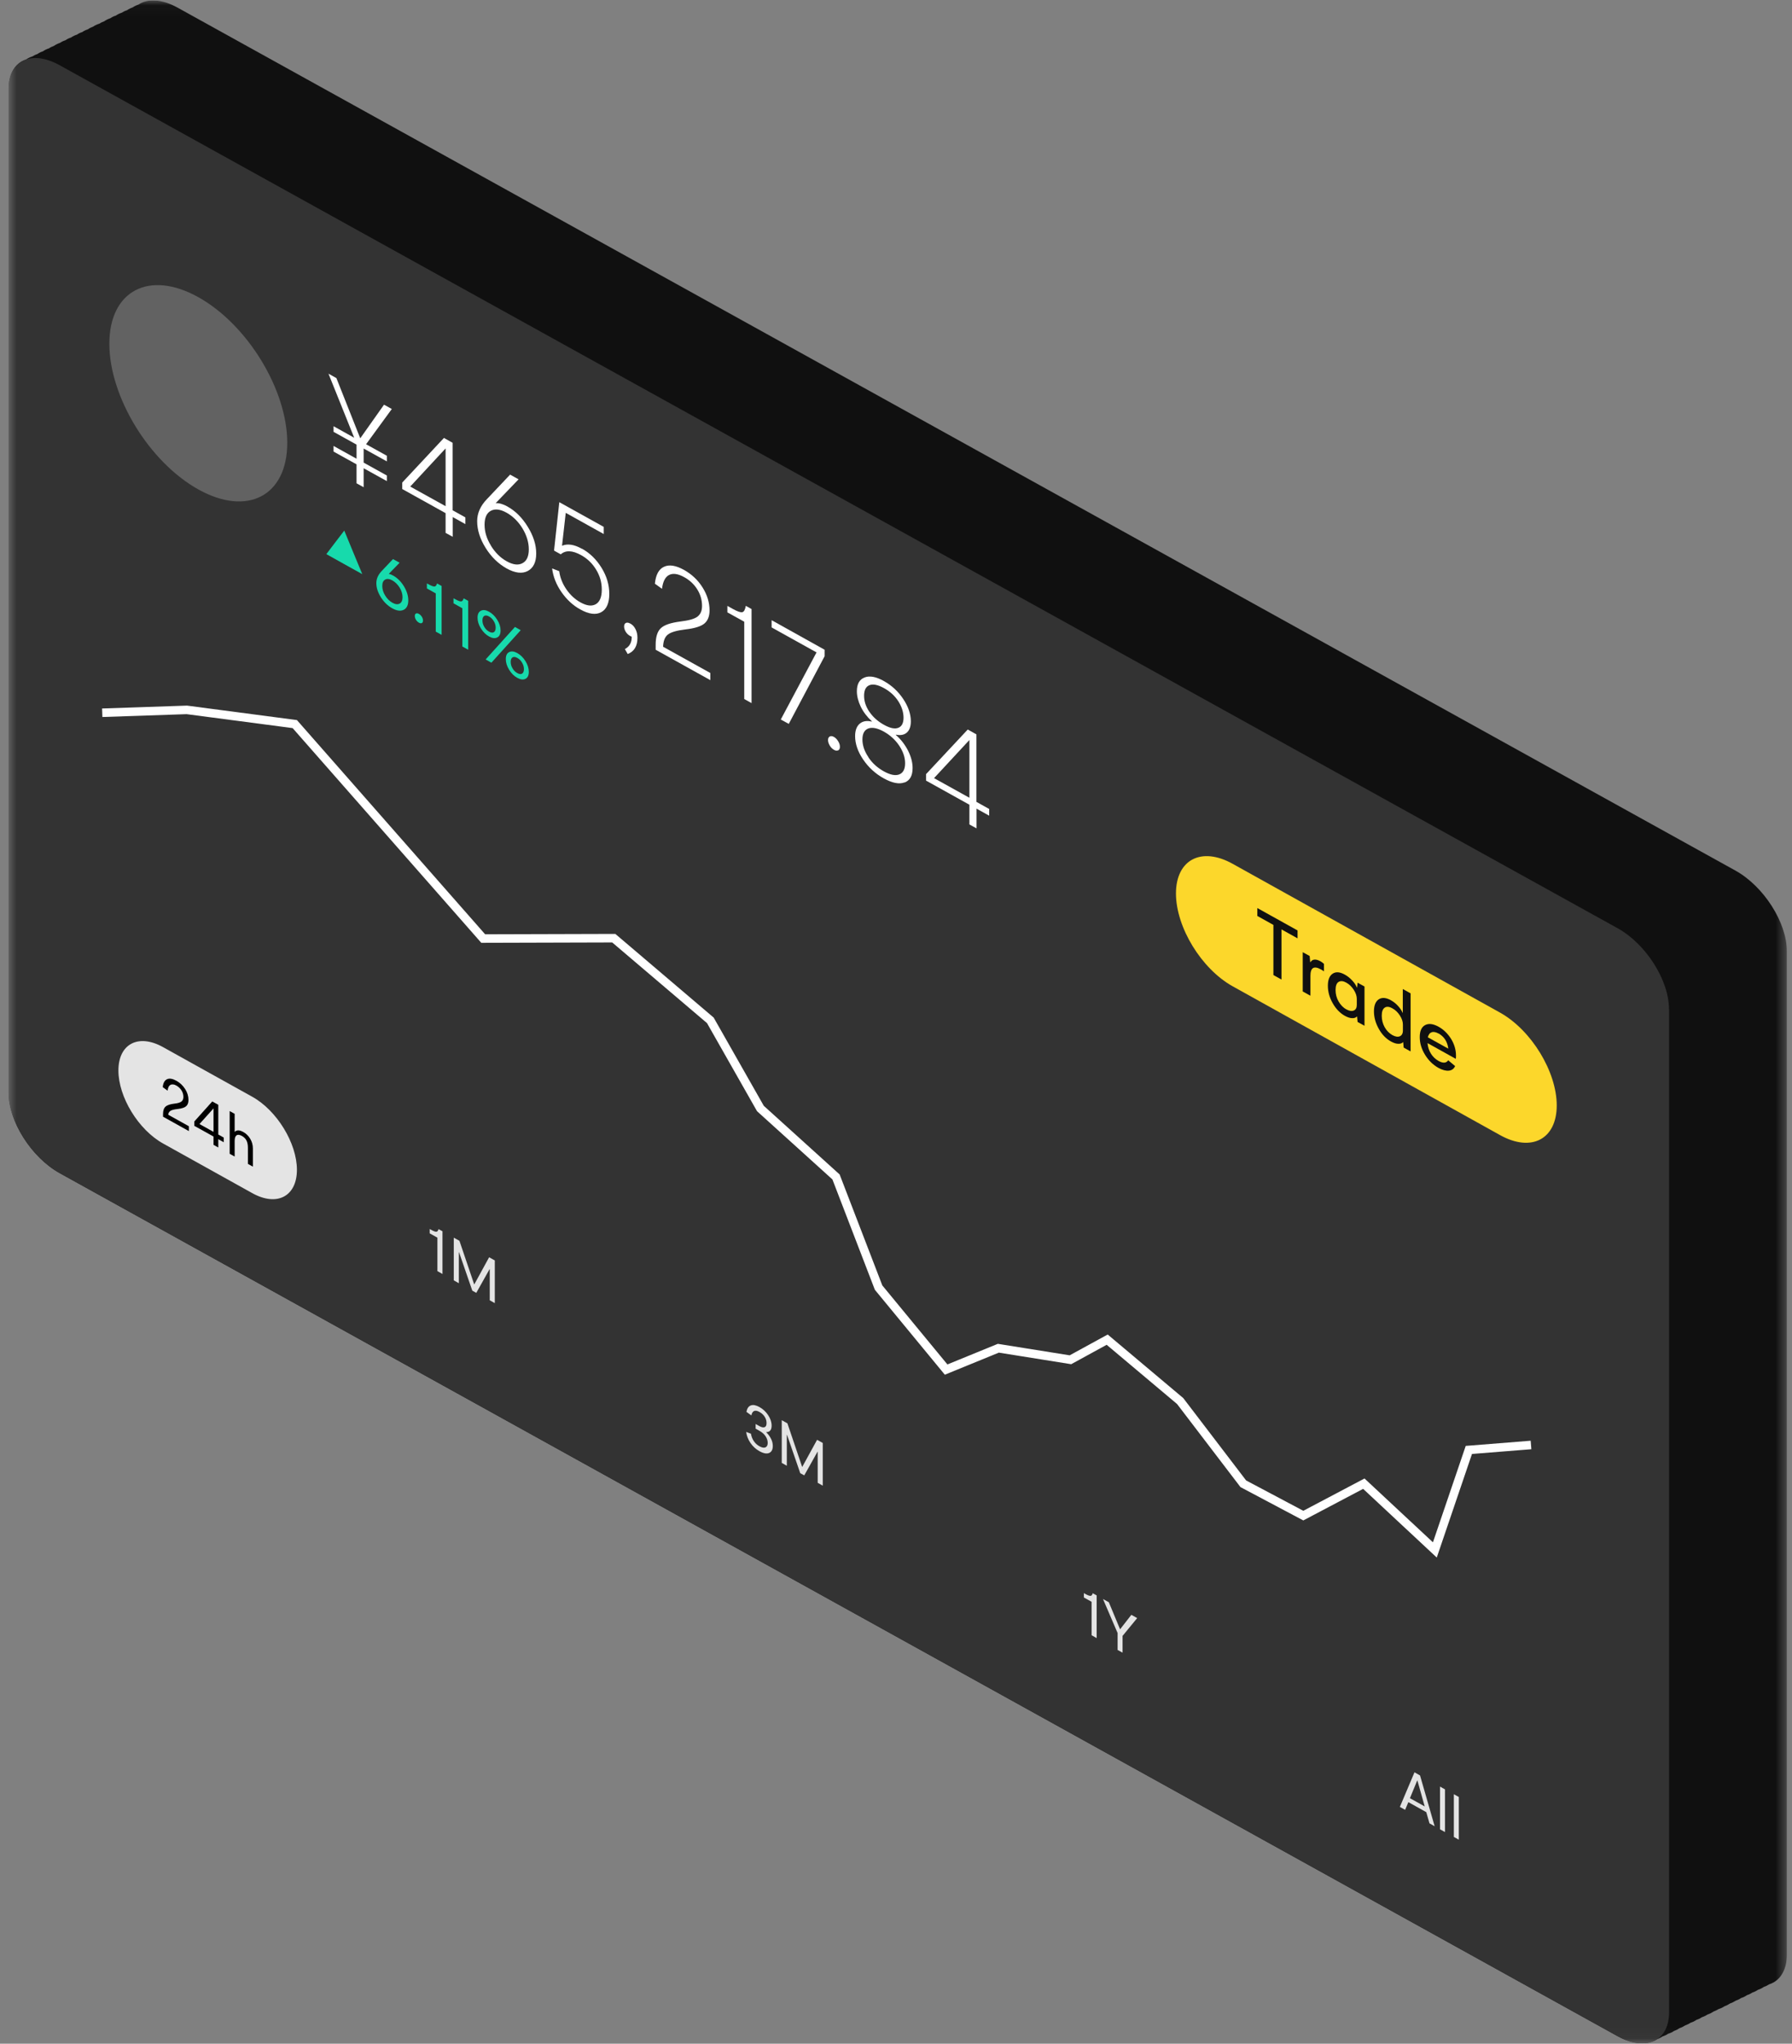 <svg width="164" height="187" viewBox="0 0 164 187" fill="none" xmlns="http://www.w3.org/2000/svg">
<rect x="0" y="0" width="164" height="187" fill="#808080" stroke="none"/>
<g clip-path="url(#clip0_4_472)">
<mask id="mask0_4_472" style="mask-type:luminance" maskUnits="userSpaceOnUse" x="0" y="0" width="164" height="187">
<path d="M163.531 0.039H0.779V186.961H163.531V0.039Z" fill="white"/>
</mask>
<g mask="url(#mask0_4_472)">
<path d="M163.531 87.055V178.85C163.531 179.469 163.415 180.001 163.192 180.437C162.916 181.004 162.47 181.388 161.899 181.571C161.757 181.667 161.596 181.746 161.427 181.798C161.257 181.92 161.079 182.007 160.883 182.068C160.722 182.182 160.553 182.26 160.366 182.321C160.214 182.426 160.054 182.504 159.875 182.557C159.715 182.67 159.536 182.766 159.34 182.818C159.189 182.923 159.028 183.001 158.85 183.062C158.689 183.167 158.52 183.254 158.333 183.315C158.181 183.42 158.012 183.507 157.833 183.568C157.664 183.682 157.486 183.769 157.28 183.83C157.129 183.926 156.968 184.004 156.799 184.065C156.638 184.179 156.46 184.266 156.273 184.327C156.112 184.432 155.934 184.519 155.747 184.58C155.595 184.685 155.435 184.763 155.256 184.816C155.096 184.929 154.917 185.025 154.721 185.077C154.57 185.182 154.409 185.26 154.231 185.321C154.07 185.426 153.901 185.513 153.714 185.574C153.562 185.679 153.393 185.766 153.214 185.827C153.045 185.941 152.867 186.028 152.662 186.089C152.51 186.194 152.349 186.272 152.171 186.324C152.019 186.429 151.85 186.516 151.672 186.577C150.807 187.162 149.505 187.118 148.051 186.316L5.478 107.35C2.883 105.911 0.779 102.597 0.779 99.954V8.159C0.779 6.729 1.394 5.778 2.384 5.447C2.553 5.325 2.741 5.238 2.946 5.168C2.955 5.168 2.964 5.168 2.973 5.159C3.115 5.063 3.267 4.993 3.427 4.941C3.579 4.836 3.748 4.749 3.927 4.697C4.096 4.575 4.274 4.488 4.479 4.427C4.613 4.331 4.765 4.261 4.916 4.208C5.095 4.086 5.291 3.99 5.496 3.921C5.648 3.816 5.808 3.738 5.986 3.685C6.138 3.572 6.316 3.493 6.504 3.432C6.664 3.319 6.842 3.232 7.039 3.171C7.19 3.066 7.351 2.987 7.529 2.935C7.681 2.822 7.859 2.743 8.046 2.682C8.189 2.578 8.349 2.499 8.519 2.438C8.697 2.316 8.893 2.229 9.107 2.159C9.107 2.159 9.125 2.159 9.125 2.15C9.25 2.063 9.393 2.002 9.535 1.95C9.705 1.827 9.901 1.732 10.115 1.662C10.258 1.557 10.427 1.479 10.605 1.426C10.766 1.313 10.944 1.226 11.14 1.165C11.283 1.069 11.444 0.99 11.622 0.938C11.783 0.824 11.961 0.737 12.148 0.676C12.3 0.563 12.478 0.484 12.665 0.423C13.521 -0.152 14.814 -0.091 16.259 0.702L158.823 79.659C161.418 81.098 163.531 84.412 163.531 87.055Z" fill="#101010"/>
<path d="M152.751 92.323V184.126C152.751 184.745 152.635 185.269 152.421 185.705C151.734 187.092 150.031 187.406 148.051 186.315L5.478 107.35C2.874 105.911 0.779 102.597 0.779 99.954V8.159C0.779 5.516 2.883 4.531 5.478 5.979L148.043 84.935C150.637 86.374 152.742 89.689 152.742 92.331L152.751 92.323Z" fill="#333333"/>
<path d="M35.867 37.411L33.504 40.647L35.404 41.702V42.217L33.281 41.04V42.33L35.404 43.508V44.022L33.281 42.845V44.581L32.63 44.223V42.487L30.526 41.319V40.804L32.63 41.973V40.682L30.526 39.513V38.999L32.416 40.054L30.062 34.193L30.785 34.594L32.969 40.106L35.145 37.028L35.867 37.429V37.411Z" fill="white"/>
<path d="M42.59 47.328V47.956L41.431 47.31V49.116L40.78 48.758V46.953L36.812 44.746V44.153L40.629 40.072L41.422 40.516V46.691L42.582 47.337L42.59 47.328ZM37.544 44.52L40.78 46.316V41.031L37.544 44.52Z" fill="white"/>
<path d="M46.461 46.36C47.183 46.761 47.798 47.38 48.306 48.209C48.815 49.037 49.073 49.848 49.073 50.642C49.073 51.436 48.815 51.968 48.297 52.247C47.78 52.517 47.138 52.439 46.362 52.011C45.604 51.584 44.962 50.965 44.445 50.136C43.928 49.308 43.669 48.496 43.669 47.685C43.669 46.962 43.964 46.29 44.561 45.671L46.683 43.429L47.459 43.857L45.364 46.037C45.685 46.02 46.05 46.124 46.469 46.36H46.461ZM44.927 49.927C45.31 50.555 45.792 51.035 46.371 51.357C46.951 51.68 47.432 51.741 47.816 51.532C48.199 51.331 48.395 50.912 48.395 50.267C48.395 49.622 48.199 48.985 47.816 48.348C47.432 47.72 46.942 47.241 46.371 46.918C45.792 46.595 45.31 46.534 44.927 46.735C44.543 46.935 44.347 47.363 44.347 48.008C44.347 48.654 44.534 49.282 44.927 49.918V49.927Z" fill="white"/>
<path d="M53.264 50.206C53.986 50.607 54.584 51.191 55.056 51.959C55.529 52.727 55.761 53.52 55.761 54.349C55.761 55.177 55.511 55.753 55.021 56.015C54.53 56.285 53.888 56.198 53.104 55.762C52.426 55.387 51.855 54.855 51.383 54.174C50.91 53.494 50.625 52.77 50.527 52.011L51.178 52.264C51.258 52.857 51.481 53.416 51.837 53.93C52.194 54.445 52.622 54.837 53.121 55.116C53.701 55.439 54.165 55.491 54.53 55.282C54.887 55.073 55.074 54.628 55.074 53.956C55.074 53.285 54.905 52.692 54.557 52.125C54.218 51.558 53.755 51.113 53.175 50.79C52.381 50.354 51.766 50.328 51.32 50.721L50.705 50.38L51.187 45.95L55.253 48.209V48.863L51.775 46.927L51.436 49.936C51.935 49.726 52.542 49.813 53.255 50.215L53.264 50.206Z" fill="white"/>
<path d="M57.696 57.061C57.883 57.166 58.044 57.331 58.16 57.567C58.284 57.803 58.338 58.064 58.338 58.361C58.338 59.12 58.044 59.608 57.446 59.843L57.188 59.39C57.624 59.154 57.83 58.779 57.812 58.247C57.785 58.247 57.731 58.23 57.66 58.186C57.5 58.099 57.366 57.968 57.268 57.811C57.17 57.654 57.116 57.48 57.116 57.323C57.116 57.166 57.17 57.053 57.277 57C57.384 56.948 57.517 56.965 57.687 57.061H57.696Z" fill="white"/>
<path d="M60.692 59.181L65.008 61.579V62.233L60.005 59.451V58.997C60.005 58.291 60.157 57.785 60.469 57.489C60.781 57.183 61.379 56.983 62.261 56.869C63.055 56.773 63.581 56.625 63.849 56.407C64.116 56.189 64.25 55.875 64.25 55.448C64.25 54.907 64.107 54.401 63.813 53.93C63.519 53.459 63.117 53.084 62.609 52.805C62.056 52.5 61.602 52.43 61.245 52.604C60.888 52.779 60.665 53.206 60.585 53.878L59.934 53.407C60.014 52.587 60.3 52.064 60.781 51.854C61.263 51.636 61.86 51.741 62.591 52.142C63.296 52.535 63.866 53.067 64.294 53.747C64.722 54.427 64.936 55.125 64.936 55.858C64.936 56.39 64.776 56.791 64.464 57.053C64.152 57.314 63.572 57.497 62.725 57.593C61.931 57.689 61.388 57.846 61.12 58.064C60.843 58.282 60.701 58.657 60.683 59.189L60.692 59.181Z" fill="white"/>
<path d="M68.245 55.43L68.78 55.727V64.335L68.111 63.96V56.887L66.568 56.032V55.439L67.085 55.727C67.496 55.953 67.772 56.05 67.933 56.015C68.093 55.98 68.191 55.779 68.254 55.43H68.245Z" fill="white"/>
<path d="M70.617 56.747L75.467 59.451V60.044L72.186 66.236L71.455 65.835L74.727 59.695L70.617 57.41V56.756V56.747Z" fill="white"/>
<path d="M76.707 68.652C76.6 68.704 76.475 68.696 76.323 68.609C76.172 68.521 76.038 68.391 75.94 68.225C75.842 68.059 75.779 67.885 75.779 67.719C75.779 67.553 75.833 67.449 75.94 67.388C76.047 67.335 76.172 67.344 76.323 67.431C76.475 67.518 76.6 67.649 76.707 67.824C76.814 67.998 76.867 68.164 76.867 68.329C76.867 68.495 76.814 68.6 76.707 68.661V68.652Z" fill="white"/>
<path d="M82.779 71.591C82.289 71.775 81.665 71.652 80.889 71.225C80.113 70.798 79.48 70.213 78.99 69.49C78.499 68.766 78.258 68.05 78.258 67.353C78.258 66.838 78.401 66.454 78.677 66.219C78.954 65.983 79.328 65.914 79.792 66.027V66.001C79.355 65.6 79.016 65.155 78.775 64.666C78.544 64.178 78.419 63.707 78.419 63.254C78.419 62.591 78.651 62.172 79.123 61.989C79.587 61.806 80.184 61.919 80.898 62.32C81.611 62.721 82.2 63.262 82.663 63.96C83.127 64.658 83.359 65.338 83.359 66.001C83.359 66.463 83.243 66.803 83.002 67.021C82.761 67.239 82.431 67.309 81.986 67.222V67.248C82.449 67.649 82.815 68.129 83.1 68.678C83.377 69.228 83.519 69.76 83.519 70.274C83.519 70.972 83.279 71.408 82.788 71.6L82.779 71.591ZM79.471 69.289C79.828 69.83 80.309 70.257 80.889 70.58C81.477 70.902 81.941 70.998 82.298 70.859C82.654 70.719 82.833 70.379 82.833 69.838C82.833 69.298 82.654 68.774 82.298 68.234C81.941 67.701 81.469 67.266 80.889 66.943C80.3 66.62 79.828 66.524 79.471 66.655C79.114 66.786 78.927 67.126 78.927 67.658C78.927 68.19 79.106 68.739 79.471 69.271V69.289ZM79.56 65.12C79.881 65.6 80.327 66.001 80.889 66.315C81.451 66.629 81.888 66.725 82.209 66.594C82.53 66.472 82.69 66.158 82.69 65.669C82.69 65.181 82.53 64.658 82.209 64.161C81.888 63.663 81.451 63.262 80.889 62.957C80.336 62.652 79.89 62.565 79.569 62.695C79.239 62.826 79.079 63.149 79.079 63.663C79.079 64.178 79.239 64.64 79.56 65.129V65.12Z" fill="white"/>
<path d="M90.528 74.007V74.635L89.369 73.99V75.795L88.718 75.438V73.632L84.75 71.426V70.833L88.566 66.751L89.36 67.196V73.371L90.519 74.016L90.528 74.007ZM85.481 71.199L88.718 72.996V67.71L85.481 71.199Z" fill="white"/>
<path d="M35.983 52.666C36.367 52.883 36.697 53.206 36.964 53.642C37.231 54.078 37.365 54.514 37.365 54.942C37.365 55.369 37.223 55.657 36.946 55.797C36.661 55.936 36.313 55.892 35.894 55.657C35.484 55.43 35.136 55.09 34.86 54.654C34.583 54.209 34.441 53.782 34.441 53.355C34.441 52.953 34.61 52.578 34.958 52.221L35.965 51.157L36.572 51.488L35.582 52.508C35.716 52.535 35.849 52.587 35.983 52.666ZM35.252 54.497C35.43 54.785 35.653 55.003 35.912 55.151C36.179 55.299 36.393 55.325 36.572 55.23C36.75 55.134 36.839 54.942 36.839 54.645C36.839 54.349 36.75 54.052 36.572 53.764C36.393 53.477 36.17 53.258 35.912 53.11C35.644 52.962 35.43 52.936 35.252 53.032C35.074 53.128 34.984 53.32 34.984 53.616C34.984 53.913 35.074 54.209 35.252 54.497Z" fill="#17DAAC"/>
<path d="M38.605 57.009C38.533 57.044 38.444 57.035 38.337 56.974C38.23 56.913 38.141 56.826 38.07 56.712C37.998 56.599 37.963 56.477 37.963 56.363C37.963 56.25 37.998 56.172 38.07 56.137C38.141 56.102 38.23 56.111 38.337 56.172C38.444 56.233 38.533 56.32 38.605 56.433C38.676 56.547 38.712 56.669 38.712 56.782C38.712 56.895 38.676 56.974 38.605 57.009Z" fill="#17DAAC"/>
<path d="M40.005 53.389L40.415 53.616V58.09L39.88 57.794V54.296L39.068 53.843V53.381L39.247 53.477C39.496 53.616 39.675 53.677 39.773 53.668C39.871 53.651 39.951 53.564 39.996 53.389H40.005Z" fill="#17DAAC"/>
<path d="M42.439 54.75L42.849 54.977V59.451L42.314 59.154V55.657L41.503 55.203V54.741L41.681 54.837C41.931 54.977 42.109 55.038 42.207 55.029C42.305 55.02 42.386 54.924 42.43 54.75H42.439Z" fill="#17DAAC"/>
<path d="M45.506 58.326C45.301 58.43 45.06 58.404 44.757 58.239C44.463 58.073 44.213 57.829 44.008 57.497C43.803 57.166 43.705 56.843 43.705 56.52C43.705 56.198 43.803 55.988 44.008 55.884C44.213 55.779 44.454 55.805 44.757 55.971C45.052 56.137 45.301 56.381 45.506 56.712C45.712 57.044 45.81 57.366 45.81 57.689C45.81 58.012 45.712 58.221 45.506 58.326ZM44.32 57.358C44.427 57.55 44.579 57.698 44.757 57.794C44.936 57.898 45.087 57.907 45.194 57.846C45.301 57.785 45.364 57.645 45.364 57.436C45.364 57.227 45.31 57.035 45.194 56.843C45.078 56.651 44.936 56.503 44.757 56.407C44.579 56.302 44.427 56.294 44.32 56.355C44.213 56.425 44.151 56.555 44.151 56.765C44.151 56.974 44.205 57.166 44.32 57.358ZM44.445 60.34L47.129 57.366L47.655 57.663L44.971 60.637L44.445 60.34ZM48.092 62.111C47.887 62.216 47.647 62.189 47.343 62.024C47.04 61.858 46.799 61.614 46.594 61.282C46.389 60.951 46.291 60.628 46.291 60.306C46.291 59.983 46.389 59.774 46.594 59.669C46.799 59.564 47.04 59.59 47.343 59.756C47.638 59.922 47.887 60.166 48.092 60.498C48.297 60.829 48.395 61.152 48.395 61.474C48.395 61.797 48.297 62.006 48.092 62.111ZM46.906 61.152C47.013 61.343 47.165 61.492 47.343 61.588C47.522 61.692 47.673 61.701 47.78 61.64C47.887 61.57 47.95 61.431 47.95 61.23C47.95 61.029 47.896 60.829 47.78 60.637C47.673 60.445 47.522 60.297 47.343 60.201C47.165 60.096 47.013 60.087 46.906 60.149C46.799 60.218 46.737 60.349 46.737 60.559C46.737 60.768 46.79 60.96 46.906 61.152Z" fill="#17DAAC"/>
<path d="M31.507 51.619L29.866 50.703L30.686 49.622L31.507 48.549L32.327 50.537L33.156 52.535L31.507 51.619Z" fill="#17DAAC"/>
<path d="M137.28 103.861L112.812 90.247C109.949 88.651 107.622 84.848 107.622 81.752C107.622 78.656 109.949 77.444 112.812 79.04L137.28 92.654C140.142 94.25 142.469 98.053 142.469 101.149C142.469 104.245 140.142 105.457 137.28 103.861Z" fill="#FCD72B"/>
<path d="M118.75 85.136V85.86L117.279 85.04V89.628L116.539 89.218V84.63L115.068 83.81V83.087L118.75 85.136Z" fill="#101010"/>
<path d="M120.837 87.953C120.962 88.023 121.069 88.102 121.167 88.197V88.878C121.06 88.799 120.962 88.738 120.873 88.695C120.239 88.346 119.927 88.546 119.927 89.296V91.11L119.223 90.718V87.125L119.856 87.474L119.91 88.049H119.927C119.999 87.91 120.124 87.822 120.284 87.805C120.445 87.787 120.632 87.84 120.837 87.953Z" fill="#101010"/>
<path d="M124.243 89.915L124.876 90.264V93.858L124.243 93.509L124.199 93.012H124.181C124.083 93.116 123.94 93.169 123.744 93.16C123.548 93.16 123.325 93.082 123.084 92.951C122.638 92.706 122.264 92.314 121.969 91.799C121.675 91.285 121.524 90.744 121.524 90.195C121.524 89.645 121.675 89.279 121.969 89.087C122.264 88.895 122.638 88.93 123.084 89.183C123.325 89.314 123.539 89.488 123.744 89.706C123.949 89.924 124.092 90.134 124.181 90.36H124.199L124.243 89.924V89.915ZM124.172 91.948V91.398C124.172 91.137 124.083 90.858 123.895 90.57C123.708 90.282 123.485 90.064 123.218 89.915C122.923 89.75 122.692 89.732 122.504 89.846C122.317 89.959 122.228 90.212 122.228 90.587C122.228 90.962 122.317 91.311 122.504 91.634C122.692 91.956 122.923 92.201 123.218 92.358C123.485 92.506 123.717 92.541 123.895 92.462C124.083 92.384 124.172 92.209 124.172 91.939V91.948Z" fill="#101010"/>
<path d="M128.39 90.5L129.094 90.892V96.204L128.461 95.855L128.416 95.358H128.398C128.309 95.463 128.158 95.515 127.962 95.506C127.765 95.506 127.542 95.428 127.302 95.297C126.856 95.053 126.481 94.669 126.187 94.145C125.893 93.622 125.741 93.09 125.741 92.541C125.741 91.991 125.893 91.625 126.187 91.433C126.481 91.25 126.856 91.276 127.302 91.529C127.534 91.66 127.748 91.826 127.935 92.035C128.131 92.244 128.274 92.454 128.363 92.672H128.381V90.509L128.39 90.5ZM128.39 94.294V93.744C128.39 93.483 128.3 93.204 128.113 92.916C127.926 92.628 127.703 92.41 127.427 92.262C127.132 92.096 126.9 92.079 126.722 92.201C126.544 92.323 126.455 92.567 126.455 92.942C126.455 93.317 126.544 93.666 126.722 93.989C126.9 94.311 127.141 94.547 127.427 94.712C127.703 94.861 127.926 94.896 128.113 94.817C128.291 94.739 128.39 94.564 128.39 94.294Z" fill="#101010"/>
<path d="M133.249 96.596C133.249 96.692 133.249 96.788 133.231 96.884L130.646 95.445C130.672 95.803 130.779 96.125 130.958 96.413C131.136 96.701 131.377 96.919 131.653 97.076C132.063 97.303 132.358 97.285 132.536 97.015L133.169 97.547C133.062 97.791 132.866 97.939 132.598 97.966C132.331 97.992 132.01 97.913 131.644 97.713C131.145 97.434 130.735 97.032 130.414 96.509C130.093 95.986 129.932 95.445 129.932 94.896C129.932 94.346 130.093 93.971 130.423 93.797C130.753 93.622 131.163 93.675 131.653 93.945C132.126 94.207 132.5 94.582 132.803 95.061C133.098 95.55 133.249 96.056 133.249 96.588V96.596ZM131.662 94.573C131.412 94.433 131.198 94.39 131.02 94.451C130.851 94.512 130.735 94.66 130.672 94.913L132.545 95.951C132.509 95.637 132.411 95.358 132.26 95.122C132.108 94.887 131.903 94.704 131.662 94.564V94.573Z" fill="#101010"/>
<path d="M9.357 65.216C11.934 65.129 14.52 65.041 17.097 64.954C20.387 65.39 23.687 65.826 26.977 66.254C32.728 72.795 38.471 79.336 44.222 85.877C48.208 85.869 52.185 85.851 56.171 85.843C59.114 88.346 62.065 90.857 65.008 93.361C66.533 96.047 68.066 98.733 69.591 101.428C71.901 103.512 74.21 105.606 76.511 107.69C77.813 111.065 79.106 114.441 80.407 117.816C82.467 120.319 84.527 122.822 86.587 125.316L91.366 123.363C93.569 123.712 95.762 124.061 97.965 124.418C99.088 123.808 100.203 123.188 101.327 122.578C103.556 124.453 105.776 126.319 108.005 128.195C109.931 130.715 111.858 133.244 113.784 135.765C115.612 136.733 117.44 137.71 119.276 138.678C121.122 137.701 122.968 136.733 124.814 135.756C126.981 137.78 129.147 139.794 131.314 141.818C132.349 138.765 133.383 135.721 134.426 132.669C136.326 132.521 138.216 132.364 140.115 132.215" stroke="white" stroke-width="0.78" stroke-miterlimit="10"/>
<path d="M23.089 109.173L14.921 104.629C12.665 103.373 10.837 100.381 10.837 97.948C10.837 95.515 12.665 94.555 14.921 95.811L23.089 100.355C25.345 101.611 27.173 104.603 27.173 107.036C27.173 109.469 25.345 110.429 23.089 109.173Z" fill="#E4E4E4"/>
<path d="M40.13 112.461L40.495 112.661V116.569L40.031 116.307V113.246L39.327 112.853V112.452L39.479 112.539C39.693 112.661 39.853 112.714 39.942 112.705C40.031 112.696 40.094 112.609 40.138 112.461H40.13Z" fill="#E4E4E4"/>
<path d="M44.766 115.042L45.283 115.33V119.237L44.82 118.976V116.133H44.802L43.589 118.296L43.224 118.095L42.011 114.58H41.993V117.415L41.529 117.153V113.246L42.047 113.534L43.393 117.511H43.411L44.757 115.051L44.766 115.042Z" fill="#E4E4E4"/>
<path d="M69.502 132.782C69.172 132.599 68.896 132.346 68.682 132.032C68.468 131.718 68.334 131.378 68.289 131.02L68.726 131.186C68.762 131.43 68.851 131.657 68.985 131.858C69.118 132.058 69.297 132.224 69.511 132.337C69.734 132.459 69.912 132.494 70.055 132.433C70.189 132.372 70.26 132.233 70.26 132.023C70.26 131.814 70.189 131.605 70.055 131.404C69.921 131.204 69.725 131.038 69.466 130.898L69.154 130.724V130.296L69.466 130.471C69.689 130.602 69.868 130.637 69.984 130.584C70.099 130.532 70.153 130.41 70.153 130.209C70.153 130.009 70.099 129.817 69.984 129.634C69.868 129.45 69.707 129.311 69.511 129.198C69.101 128.971 68.851 129.075 68.762 129.512L68.316 129.189C68.37 128.866 68.503 128.674 68.717 128.596C68.931 128.517 69.199 128.578 69.502 128.744C69.832 128.927 70.099 129.18 70.305 129.494C70.51 129.808 70.617 130.122 70.617 130.445C70.617 130.837 70.456 131.038 70.126 131.038V131.055C70.322 131.247 70.465 131.448 70.572 131.666C70.679 131.884 70.724 132.093 70.724 132.311C70.724 132.643 70.608 132.852 70.385 132.948C70.162 133.044 69.859 132.983 69.502 132.782Z" fill="#E4E4E4"/>
<path d="M74.781 131.744L75.298 132.032V135.939L74.834 135.678V132.834H74.817L73.604 134.997L73.238 134.797L72.025 131.282H72.008V134.117L71.544 133.855V129.948L72.061 130.235L73.408 134.212H73.425L74.772 131.753L74.781 131.744Z" fill="#E4E4E4"/>
<path d="M99.998 145.777L100.364 145.978V149.885L99.9 149.624V146.562L99.195 146.17V145.769L99.347 145.856C99.561 145.978 99.722 146.03 99.811 146.022C99.9 146.013 99.962 145.926 100.007 145.777H99.998Z" fill="#E4E4E4"/>
<path d="M102.281 150.958V149.423L100.943 146.309L101.478 146.606L102.504 149.074H102.513L103.538 147.757L104.073 148.054L102.735 149.685V151.22L102.263 150.958H102.281Z" fill="#E4E4E4"/>
<path d="M130.824 166.84L130.53 165.811L128.889 164.895L128.595 165.602L128.113 165.331L129.451 162.165L129.959 162.453L131.296 167.102L130.815 166.831L130.824 166.84ZM129.04 164.538L130.387 165.288L129.718 162.915H129.7L129.032 164.538H129.04Z" fill="#E4E4E4"/>
<path d="M131.787 167.381V163.474L132.242 163.726V167.634L131.787 167.381Z" fill="#E4E4E4"/>
<path d="M133.053 168.079V164.171L133.508 164.424V168.331L133.053 168.079Z" fill="#E4E4E4"/>
<path d="M15.403 102.004L17.284 103.05V103.495L14.921 102.178V101.943C14.921 101.629 14.993 101.402 15.144 101.262C15.296 101.123 15.563 101.027 15.964 100.983C16.285 100.948 16.5 100.879 16.616 100.783C16.731 100.687 16.785 100.547 16.785 100.373C16.785 100.163 16.731 99.963 16.616 99.78C16.5 99.596 16.348 99.448 16.152 99.335C15.938 99.213 15.751 99.186 15.608 99.265C15.465 99.335 15.367 99.509 15.34 99.797L14.895 99.474C14.93 99.091 15.064 98.855 15.287 98.75C15.51 98.646 15.795 98.698 16.143 98.89C16.473 99.073 16.74 99.326 16.945 99.649C17.151 99.972 17.249 100.303 17.249 100.652C17.249 100.905 17.177 101.097 17.035 101.219C16.892 101.349 16.633 101.428 16.268 101.472C15.956 101.506 15.733 101.559 15.608 101.637C15.483 101.716 15.412 101.838 15.394 102.004H15.403Z" fill="black"/>
<path d="M20.477 104.088V104.515L19.977 104.236V104.995L19.54 104.751V103.992L17.784 103.015V102.614L19.424 100.783L19.977 101.088V103.809L20.477 104.088ZM18.256 102.85L19.54 103.565V101.419L18.256 102.85Z" fill="black"/>
<path d="M22.26 103.573C22.527 103.722 22.741 103.931 22.902 104.201C23.062 104.472 23.143 104.768 23.143 105.091V106.748L22.688 106.495V105.03C22.688 104.751 22.643 104.515 22.554 104.35C22.465 104.175 22.322 104.044 22.144 103.94C21.939 103.826 21.77 103.8 21.654 103.879C21.538 103.957 21.475 104.123 21.475 104.393V105.824L21.02 105.571V101.663L21.475 101.916V103.556H21.493C21.663 103.382 21.921 103.382 22.269 103.582L22.26 103.573Z" fill="black"/>
<path d="M18.149 44.781C22.643 47.284 26.29 45.374 26.29 40.516C26.29 35.658 22.643 29.693 18.149 27.19C13.655 24.686 10.008 26.597 10.008 31.454C10.008 36.312 13.655 42.278 18.149 44.781Z" fill="#626262"/>
</g>
</g>
<defs>
<clipPath id="clip0_4_472">
<rect width="162.752" height="186.922" fill="white" transform="translate(0.779 0.039)"/>
</clipPath>
</defs>
</svg>
